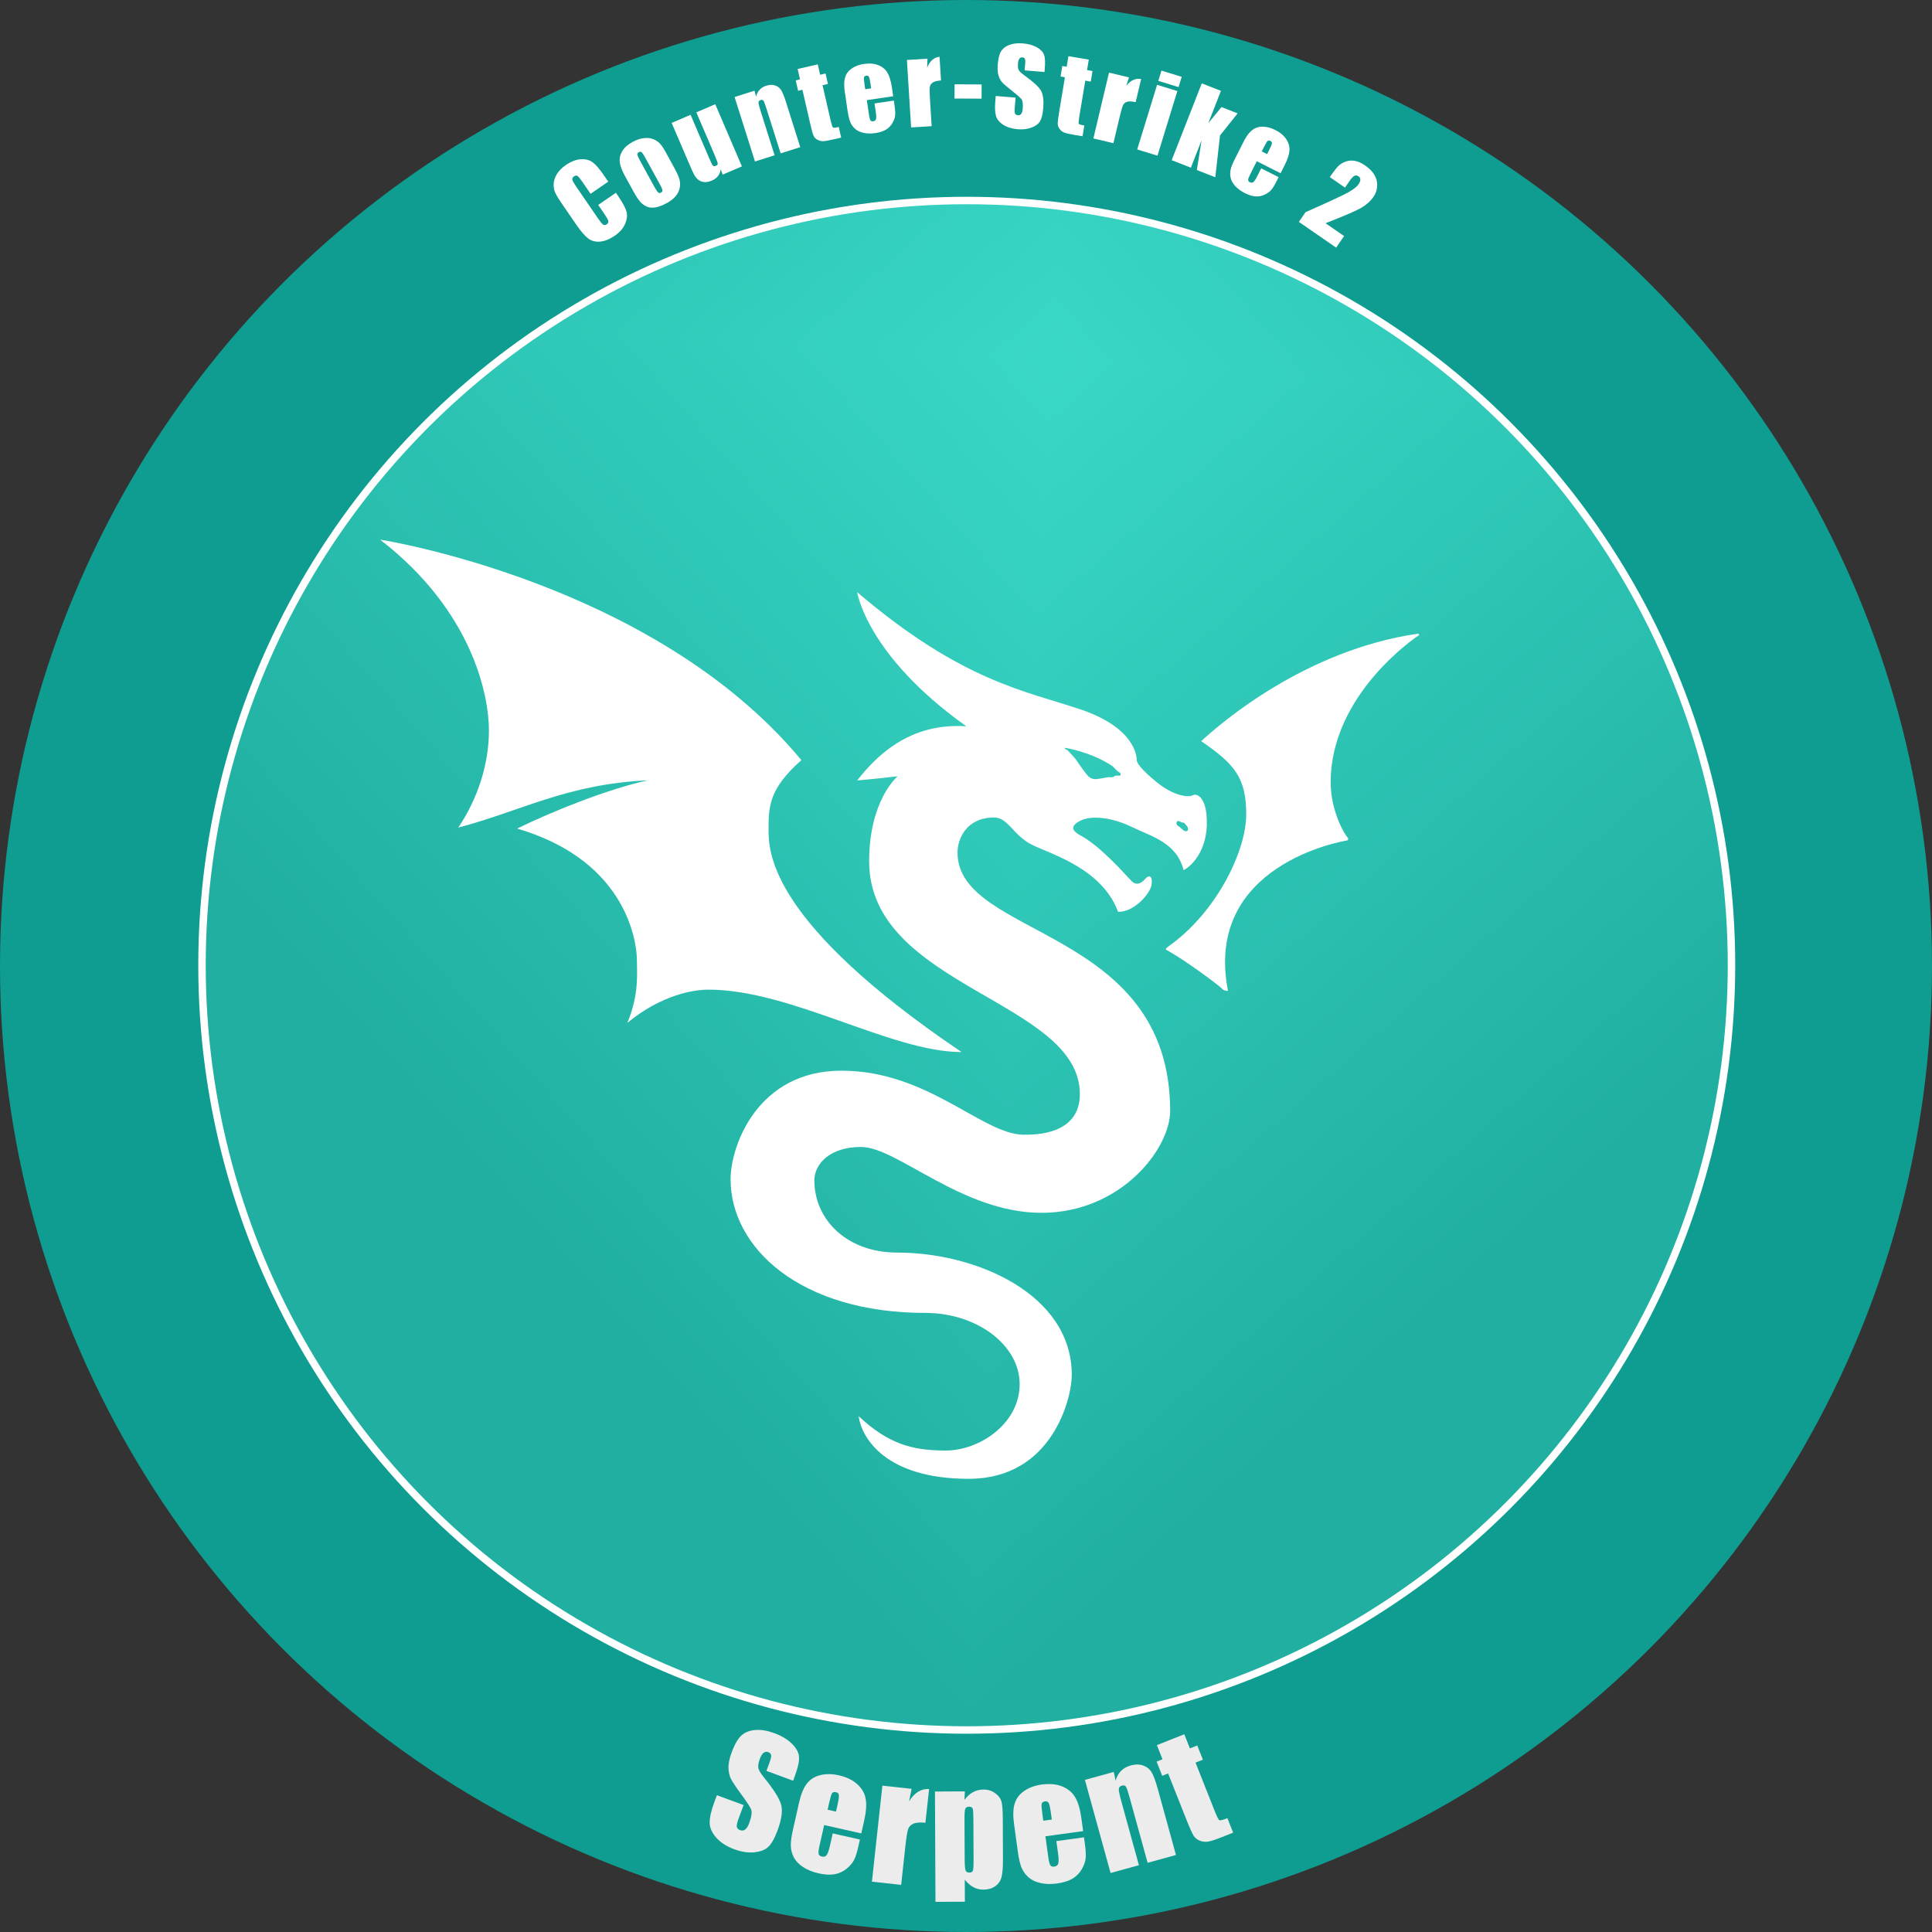 <svg width="1296" height="1296" viewBox="0 0 1296 1296" fill="none" xmlns="http://www.w3.org/2000/svg">
<rect x="0" y="0" width="1296" height="1296" fill="#333333" stroke="none"/>
<circle cx="648" cy="648" r="648" fill="#0E9D90"/>
<g clip-path="url(#paint0_diamond_151_114_clip_path)" data-figma-skip-parse="true"><g transform="matrix(-0.057 0.921 -0.921 -0.057 705.5 241.5)"><rect x="0" y="0" width="1040.21" height="631.963" fill="url(#paint0_diamond_151_114)" opacity="1" shape-rendering="crispEdges"/><rect x="0" y="0" width="1040.21" height="631.963" transform="scale(1 -1)" fill="url(#paint0_diamond_151_114)" opacity="1" shape-rendering="crispEdges"/><rect x="0" y="0" width="1040.21" height="631.963" transform="scale(-1 1)" fill="url(#paint0_diamond_151_114)" opacity="1" shape-rendering="crispEdges"/><rect x="0" y="0" width="1040.21" height="631.963" transform="scale(-1)" fill="url(#paint0_diamond_151_114)" opacity="1" shape-rendering="crispEdges"/></g></g><circle cx="648.5" cy="647.5" r="513" data-figma-gradient-fill="{&#34;type&#34;:&#34;GRADIENT_DIAMOND&#34;,&#34;stops&#34;:[{&#34;color&#34;:{&#34;r&#34;:0.22352941334247589,&#34;g&#34;:0.84313726425170898,&#34;b&#34;:0.77647060155868530,&#34;a&#34;:1.0},&#34;position&#34;:0.0096153849735856056},{&#34;color&#34;:{&#34;r&#34;:0.12636575102806091,&#34;g&#34;:0.68541538715362549,&#34;b&#34;:0.62884497642517090,&#34;a&#34;:1.0},&#34;position&#34;:1.0}],&#34;stopsVar&#34;:[{&#34;color&#34;:{&#34;r&#34;:0.22352941334247589,&#34;g&#34;:0.84313726425170898,&#34;b&#34;:0.77647060155868530,&#34;a&#34;:1.0},&#34;position&#34;:0.0096153849735856056},{&#34;color&#34;:{&#34;r&#34;:0.12636575102806091,&#34;g&#34;:0.68541538715362549,&#34;b&#34;:0.62884497642517090,&#34;a&#34;:1.0},&#34;position&#34;:1.0}],&#34;transform&#34;:{&#34;m00&#34;:-113.99983978271484,&#34;m01&#34;:-1843.0001220703125,&#34;m02&#34;:1684.0,&#34;m10&#34;:1843.0001220703125,&#34;m11&#34;:-113.99983978271484,&#34;m12&#34;:-623.00018310546875},&#34;opacity&#34;:1.0,&#34;blendMode&#34;:&#34;NORMAL&#34;,&#34;visible&#34;:true}" stroke="white" stroke-width="5"/>
<path d="M255 362C255 362 438.598 390.463 537.56 509.901C516.11 528.916 515.546 540.587 515.546 556.464C515.546 572.341 517.046 619.297 645.005 705.723C597.737 705.723 530.89 663.858 475.181 663.858C465.391 663.858 443.779 667.239 420.82 686.144C428.919 666.896 427.239 652.046 427.239 643.937C427.239 635.827 423.184 578.106 346.89 555.82C369.507 544.682 406.985 529.49 434.674 523.413C379.639 526.109 349.928 544.008 307.389 555.146C320.217 536.241 327.984 512.939 327.984 489.989C327.984 467.04 317.41 410.244 255 362Z" fill="white"/>
<path d="M809.245 545.912C808.058 534.291 802.484 532.047 800.12 533.466C797.745 534.885 787.956 534.442 776.184 524.894C764.402 515.346 762.501 511.361 762.501 509.611C762.501 507.86 761.786 488.361 725.023 475.946C688.259 463.53 645.317 457.222 574.999 397.227C574.999 397.227 581.217 439.494 648.195 487.174C624.762 485.766 599.046 492.477 574.999 523.556C590.503 522.147 602.154 520.729 602.154 520.729C602.154 520.729 583.028 536.495 583.028 577.836C583.028 662.079 724.379 671.104 724.379 733.927C724.379 761.494 693.933 761.173 686.88 761.173C658.99 761.173 622.78 718.221 564.445 718.221C508.031 718.221 490.082 768.859 490.082 790.974C490.082 837.125 536.877 880.72 620.848 880.72C655.147 880.72 683.993 902.191 683.993 928.481C683.993 954.761 657.391 973.032 634.31 973.032C611.23 973.032 595.524 968.223 575.975 949.952C577.897 964.38 593.894 992.008 649.835 992.008C705.775 992.008 718.966 938.08 718.966 922.294C718.966 868.365 655.278 840.244 601.923 840.244C568.077 840.244 546.274 818.159 546.274 791.759C546.274 781.144 556.315 769.383 577.545 769.383C601.933 769.383 645.247 813.561 698.602 813.561C751.957 813.561 784.947 770.529 784.947 745.286C784.947 621.562 642.309 629.4 642.309 571.91C642.309 562.825 648.195 548.387 666.838 548.387C676.527 548.387 679.455 560.45 692.615 566.849C705.775 573.248 739.229 582.756 750.015 611.642C760.619 612.004 771.556 599.599 772.502 593.431C773.327 587.264 770.6 586.318 767.521 590.352C765.036 592.727 762.189 594.025 759.221 591.177C756.253 588.33 738.122 566.99 723.775 559.887C720.103 557.512 716.782 554.434 725.194 550.288C732.538 546.968 745.588 548.156 759.1 554.675C772.612 561.195 789.324 565.229 793.952 583.722C800.593 580.291 811.62 567.966 809.245 545.912ZM750.92 520.316C749.602 520.316 748.395 519.984 747.348 520.869C746.413 521.694 744.551 521.362 743.998 521.312C743.445 521.262 738.173 522.358 737.519 522.358C736.865 522.358 732.85 523.787 729.771 520.437C727.467 517.911 722.628 510.879 721.974 509.842C721.31 508.796 716.43 503.413 715.988 503.202C715.545 502.991 713.865 502.236 714.297 501.642C714.297 501.642 731.542 504.087 746.332 513.987C748.294 515.849 749.22 517.318 750.92 518.082C751.806 518.777 752.238 520.316 750.92 520.316ZM795.16 557.563C794.013 557.442 791.075 554.544 791.075 554.544C791.075 554.544 789.093 553.709 789.173 552.13C789.254 549.755 791.749 551.134 792.423 551.536C793.097 551.928 794.284 551.858 794.284 551.858C795.2 553.166 796.94 554.514 796.94 555.782C796.94 556.376 797.091 557.764 795.16 557.563Z" fill="white"/>
<path d="M823.764 664.745C823.764 664.745 820.867 664.745 819.599 663.105C818.331 661.465 795.502 644.432 783.64 637.872C782.503 636.986 780.742 637.238 783.64 634.974C815.896 612.306 835.979 571.004 835.979 546.334C835.979 521.664 828.141 512.488 805.765 497.185C818.965 484.95 875.761 435.992 951.11 425.086C951.11 425.086 952.951 425.398 951.341 426.434C949.731 427.47 892.623 465.905 892.623 524.723C892.623 544.121 902.071 560.249 904.305 562.15C904.305 563.388 904.556 563.64 902.735 563.972C900.924 564.294 807.083 580.09 823.764 664.745Z" fill="white"/>
<path d="M408.021 121.856L396.157 129.999L390.703 122.052C389.117 119.741 387.999 118.394 387.349 118.011C386.705 117.596 385.951 117.685 385.087 118.278C384.11 118.949 383.729 119.722 383.943 120.598C384.157 121.473 385.057 123.066 386.643 125.377L401.187 146.569C402.709 148.786 403.833 150.143 404.561 150.638C405.288 151.134 406.112 151.066 407.032 150.434C407.915 149.828 408.256 149.097 408.055 148.24C407.873 147.37 406.924 145.686 405.209 143.187L401.283 137.467L413.147 129.324L414.365 131.099C417.602 135.815 419.559 139.391 420.236 141.828C420.933 144.252 420.644 146.993 419.371 150.05C418.116 153.094 415.817 155.764 412.473 158.059C408.997 160.445 405.7 161.782 402.582 162.07C399.463 162.359 396.777 161.646 394.523 159.932C392.256 158.199 389.588 155.097 386.519 150.626L377.37 137.296C375.114 134.008 373.537 131.47 372.641 129.681C371.732 127.873 371.309 125.827 371.373 123.545C371.456 121.249 372.187 118.993 373.567 116.775C374.952 114.525 376.932 112.517 379.506 110.75C383 108.352 386.348 107.049 389.55 106.841C392.751 106.634 395.406 107.3 397.512 108.839C399.606 110.359 402.116 113.251 405.043 117.516L408.021 121.856Z" fill="white"/>
<path d="M446.579 102.114L451.925 111.852C453.887 115.427 455.149 118.153 455.711 120.028C456.262 121.883 456.348 123.863 455.97 125.968C455.581 128.054 454.649 129.955 453.175 131.674C451.71 133.362 449.779 134.864 447.382 136.18C444.706 137.649 442.28 138.604 440.104 139.044C437.917 139.465 435.981 139.371 434.296 138.763C432.619 138.123 431.101 137.085 429.74 135.649C428.369 134.192 426.756 131.776 424.903 128.4L419.311 118.213C417.283 114.518 416.098 111.412 415.756 108.896C415.415 106.38 415.938 103.923 417.324 101.524C418.711 99.125 421.022 97.038 424.258 95.261C426.975 93.77 429.527 92.902 431.914 92.657C434.31 92.382 436.394 92.603 438.165 93.32C439.936 94.037 441.39 94.981 442.526 96.151C443.682 97.31 445.033 99.297 446.579 102.114ZM432.83 105.762C431.711 103.725 430.9 102.507 430.395 102.108C429.879 101.689 429.262 101.677 428.543 102.072C427.824 102.467 427.492 103 427.549 103.671C427.594 104.322 428.176 105.666 429.294 107.703L439.146 125.651C440.177 127.528 440.971 128.691 441.529 129.139C442.075 129.566 442.698 129.588 443.397 129.205C444.117 128.81 444.443 128.292 444.378 127.652C444.333 127.002 443.839 125.817 442.896 124.099L432.83 105.762Z" fill="white"/>
<path d="M479.803 69.915L497.67 111.604L484.758 117.138L483.497 113.588C483.218 115.368 482.583 116.892 481.589 118.161C480.608 119.4 479.279 120.378 477.604 121.096C475.698 121.913 473.973 122.255 472.429 122.124C470.885 121.992 469.572 121.502 468.489 120.652C467.427 119.793 466.566 118.798 465.908 117.667C465.241 116.515 464.14 114.149 462.605 110.567L450.555 82.45L463.247 77.01L475.405 105.379C476.796 108.625 477.716 110.512 478.165 111.038C478.635 111.556 479.309 111.626 480.189 111.249C481.131 110.845 481.552 110.293 481.45 109.593C481.369 108.884 480.597 106.823 479.134 103.409L467.111 75.354L479.803 69.915Z" fill="white"/>
<path d="M506.151 60.84L507.182 64.888C507.636 62.999 508.423 61.447 509.544 60.232C510.68 58.988 512.149 58.081 513.952 57.51C516.212 56.794 518.227 56.742 519.997 57.353C521.768 57.963 523.118 59.018 524.046 60.517C524.968 61.993 526.027 64.622 527.224 68.402L536.818 98.707L523.653 102.874L514.173 72.928C513.231 69.952 512.559 68.169 512.157 67.579C511.755 66.989 511.109 66.835 510.218 67.117C509.284 67.413 508.818 67.979 508.819 68.815C508.814 69.629 509.327 71.665 510.359 74.924L519.612 104.153L506.448 108.321L492.759 65.08L506.151 60.84Z" fill="white"/>
<path d="M548.554 43.177L550.153 50.139L553.784 49.305L555.392 56.3L551.761 57.135L557.195 80.786C557.864 83.695 558.381 85.283 558.746 85.55C559.133 85.811 560.426 85.69 562.625 85.185L564.263 92.313L558.833 93.561C555.768 94.265 553.553 94.646 552.186 94.702C550.815 94.737 549.525 94.414 548.316 93.733C547.103 93.03 546.238 92.118 545.724 90.997C545.204 89.854 544.439 87.084 543.428 82.686L538.27 60.234L535.372 60.9L533.764 53.905L536.662 53.239L535.063 46.277L548.554 43.177Z" fill="white"/>
<path d="M599.159 64.561L581.474 67.167L582.904 76.871C583.203 78.9 583.542 80.186 583.921 80.729C584.301 81.272 584.907 81.482 585.742 81.359C586.779 81.207 587.41 80.722 587.635 79.906C587.879 79.064 587.837 77.527 587.508 75.295L586.637 69.377L599.588 67.469L600.076 70.783C600.484 73.556 600.618 75.713 600.476 77.254C600.357 78.791 599.78 80.5 598.744 82.38C597.708 84.26 596.262 85.775 594.404 86.924C592.566 88.047 590.159 88.828 587.183 89.266C584.297 89.691 581.688 89.649 579.356 89.141C577.024 88.632 575.132 87.748 573.68 86.488C572.246 85.202 571.165 83.726 570.436 82.059C569.704 80.371 569.092 77.858 568.6 74.522L566.672 61.436C566.094 57.513 566.169 54.347 566.896 51.936C567.62 49.504 569.1 47.512 571.337 45.962C573.569 44.389 576.252 43.372 579.386 42.91C583.218 42.346 586.482 42.613 589.178 43.713C591.893 44.787 593.924 46.457 595.271 48.723C596.638 50.964 597.641 54.259 598.282 58.61L599.159 64.561ZM584.388 59.275L583.905 55.995C583.563 53.673 583.218 52.192 582.87 51.552C582.523 50.913 581.966 50.649 581.199 50.762C580.252 50.901 579.709 51.281 579.57 51.9C579.428 52.497 579.543 54.058 579.915 56.583L580.398 59.863L584.388 59.275Z" fill="white"/>
<path d="M622.147 39.369L621.969 45.339C623.707 40.962 626.466 38.53 630.249 38.044L631.238 53.975C628.714 54.132 626.882 54.588 625.741 55.344C624.601 56.1 623.933 57.1 623.736 58.345C623.538 59.567 623.575 62.373 623.848 66.763L624.958 84.638L611.176 85.494L608.365 40.225L622.147 39.369Z" fill="white"/>
<path d="M658.487 56.644L658.442 66.18L640.293 66.095L640.338 56.559L658.487 56.644Z" fill="white"/>
<path d="M700.656 48.318L687.339 47.193L687.685 43.106C687.846 41.199 687.778 39.97 687.481 39.419C687.185 38.868 686.639 38.559 685.845 38.492C684.982 38.419 684.294 38.715 683.78 39.381C683.289 40.048 682.983 41.097 682.863 42.528C682.707 44.367 682.84 45.773 683.261 46.746C683.659 47.717 684.915 48.955 687.029 50.46C693.089 54.791 696.845 58.241 698.298 60.81C699.75 63.38 700.248 67.367 699.792 72.77C699.46 76.699 698.75 79.554 697.662 81.338C696.596 83.123 694.693 84.54 691.952 85.589C689.212 86.615 686.094 86.981 682.598 86.685C678.76 86.361 675.541 85.358 672.939 83.674C670.36 81.993 668.745 79.993 668.095 77.674C667.444 75.355 667.294 72.13 667.643 67.997L667.948 64.387L681.264 65.512L680.698 72.221C680.523 74.287 680.593 75.631 680.906 76.252C681.242 76.875 681.887 77.227 682.841 77.307C683.795 77.388 684.53 77.073 685.047 76.362C685.588 75.653 685.92 74.56 686.045 73.084C686.319 69.838 686.055 67.677 685.254 66.603C684.43 65.528 682.335 63.67 678.967 61.03C675.602 58.368 673.386 56.454 672.318 55.289C671.25 54.124 670.409 52.567 669.797 50.617C669.207 48.669 669.035 46.231 669.283 43.302C669.639 39.078 670.434 36.035 671.666 34.173C672.92 32.312 674.797 30.939 677.296 30.052C679.797 29.143 682.75 28.832 686.156 29.119C689.88 29.434 692.996 30.303 695.506 31.727C698.038 33.153 699.647 34.821 700.331 36.731C701.041 38.62 701.21 41.756 700.84 46.138L700.656 48.318Z" fill="white"/>
<path d="M730.367 39.981L729.194 47.027L732.869 47.639L731.69 54.719L728.015 54.108L724.029 78.046C723.538 80.99 723.411 82.655 723.647 83.041C723.906 83.43 725.148 83.811 727.373 84.181L726.172 91.396L720.676 90.481C717.574 89.965 715.381 89.472 714.096 89.004C712.815 88.514 711.745 87.724 710.887 86.633C710.033 85.521 709.581 84.349 709.532 83.116C709.487 81.861 709.835 79.008 710.576 74.558L714.36 51.834L711.427 51.345L712.606 44.265L715.539 44.754L716.712 37.707L730.367 39.981Z" fill="white"/>
<path d="M757.356 51.92L755.452 57.581C758.386 53.898 761.733 52.373 765.494 53.007L761.81 68.538C759.349 67.955 757.463 67.859 756.153 68.251C754.842 68.642 753.912 69.405 753.362 70.539C752.817 71.651 752.037 74.347 751.022 78.626L746.889 96.053L733.453 92.866L743.92 48.734L757.356 51.92Z" fill="white"/>
<path d="M792.71 51.536L790.59 58.429L776.999 54.249L779.119 47.356L792.71 51.536ZM789.776 61.075L776.441 104.427L762.851 100.247L776.185 56.895L789.776 61.075Z" fill="white"/>
<path d="M830.211 76.055L818.398 90.847L815.23 118.899L802.85 114.05L806.044 94.084L798.84 112.48L785.982 107.444L806.163 55.918L819.02 60.954L810.544 82.595L819.391 71.817L830.211 76.055Z" fill="white"/>
<path d="M859.028 116.206L843.066 108.159L838.65 116.919C837.727 118.75 837.264 119.997 837.262 120.66C837.26 121.322 837.635 121.843 838.388 122.222C839.324 122.694 840.119 122.661 840.773 122.123C841.457 121.575 842.307 120.294 843.323 118.279L846.015 112.938L857.705 118.831L856.197 121.822C854.936 124.325 853.804 126.165 852.801 127.344C851.819 128.533 850.363 129.599 848.434 130.54C846.505 131.481 844.45 131.887 842.27 131.758C840.12 131.618 837.702 130.872 835.017 129.518C832.412 128.205 830.303 126.67 828.688 124.911C827.074 123.153 826.035 121.341 825.572 119.475C825.14 117.598 825.105 115.769 825.468 113.987C825.841 112.184 826.786 109.778 828.304 106.766L834.258 94.954C836.043 91.414 837.926 88.867 839.908 87.315C841.901 85.742 844.257 84.965 846.978 84.984C849.709 84.983 852.489 85.695 855.317 87.121C858.776 88.864 861.291 90.962 862.863 93.412C864.465 95.853 865.165 98.388 864.963 101.016C864.791 103.635 863.716 106.907 861.736 110.834L859.028 116.206ZM849.99 103.382L851.483 100.422C852.539 98.326 853.109 96.916 853.193 96.193C853.277 95.47 852.973 94.934 852.281 94.585C851.427 94.154 850.764 94.152 850.294 94.579C849.834 94.985 849.03 96.327 847.881 98.606L846.389 101.567L849.99 103.382Z" fill="white"/>
<path d="M901.643 158.351L896.277 166.11L871.285 148.828L875.775 142.334C891.551 135.346 901.123 130.898 904.493 128.989C907.895 127.075 910.153 125.312 911.267 123.7C912.123 122.463 912.542 121.396 912.526 120.498C912.541 119.594 912.118 118.844 911.256 118.248C910.393 117.652 909.514 117.542 908.616 117.919C907.737 118.309 906.604 119.506 905.217 121.511L902.224 125.841L892.047 118.803L893.194 117.145C894.956 114.596 896.474 112.681 897.748 111.401C899.034 110.102 900.685 109.096 902.701 108.385C904.716 107.673 906.802 107.522 908.956 107.932C911.111 108.341 913.341 109.343 915.646 110.937C920.163 114.061 922.797 117.544 923.547 121.387C924.328 125.224 923.533 128.858 921.162 132.288C919.36 134.893 916.799 137.194 913.478 139.192C910.176 141.203 902.08 144.718 889.189 149.739L901.643 158.351Z" fill="white"/>
<path d="M532.04 1194.52L514.126 1187.92L516.152 1182.42C517.097 1179.86 517.47 1178.14 517.271 1177.27C517.072 1176.4 516.438 1175.76 515.369 1175.37C514.208 1174.94 513.148 1175.09 512.188 1175.81C511.259 1176.54 510.439 1177.87 509.73 1179.8C508.819 1182.27 508.468 1184.26 508.678 1185.76C508.858 1187.25 510.119 1189.43 512.459 1192.3C519.162 1200.57 523.026 1206.74 524.052 1210.83C525.077 1214.92 524.25 1220.6 521.571 1227.87C519.624 1233.16 517.563 1236.82 515.387 1238.86C513.243 1240.92 510.083 1242.15 505.91 1242.55C501.748 1242.93 497.315 1242.25 492.611 1240.51C487.449 1238.61 483.396 1236.01 480.451 1232.7C477.536 1229.41 476.071 1226.04 476.056 1222.6C476.04 1219.16 477.056 1214.66 479.105 1209.1L480.894 1204.24L498.809 1210.84L495.482 1219.87C494.458 1222.65 494.044 1224.53 494.24 1225.5C494.467 1226.49 495.221 1227.22 496.504 1227.69C497.787 1228.16 498.92 1228.01 499.902 1227.22C500.915 1226.45 501.787 1225.07 502.519 1223.09C504.128 1218.72 504.585 1215.64 503.889 1213.86C503.163 1212.07 500.981 1208.71 497.345 1203.8C493.721 1198.86 491.394 1195.38 490.365 1193.37C489.336 1191.36 488.77 1188.9 488.666 1185.98C488.592 1183.07 489.281 1179.65 490.733 1175.71C492.827 1170.03 495.075 1166.14 497.479 1164.04C499.913 1161.95 503.019 1160.77 506.797 1160.5C510.586 1160.2 514.772 1160.89 519.353 1162.58C524.363 1164.43 528.325 1166.8 531.241 1169.72C534.188 1172.64 535.77 1175.55 535.989 1178.44C536.249 1181.31 535.293 1185.69 533.12 1191.59L532.04 1194.52Z" fill="#ECECEC"/>
<path d="M577.765 1229.87L552.852 1224.26L549.773 1237.93C549.13 1240.79 548.921 1242.68 549.148 1243.59C549.375 1244.51 550.076 1245.1 551.251 1245.37C552.712 1245.7 553.802 1245.38 554.521 1244.4C555.28 1243.41 556.013 1241.34 556.721 1238.19L558.599 1229.86L576.843 1233.97L575.791 1238.63C574.912 1242.54 573.982 1245.48 573.001 1247.47C572.053 1249.45 570.405 1251.44 568.059 1253.41C565.712 1255.38 563.006 1256.66 559.939 1257.24C556.912 1257.79 553.302 1257.59 549.11 1256.65C545.046 1255.73 541.589 1254.34 538.742 1252.46C535.895 1250.59 533.826 1248.44 532.538 1246.01C531.288 1243.56 530.605 1241.04 530.488 1238.44C530.379 1235.81 530.854 1232.15 531.913 1227.45L536.065 1209.02C537.31 1203.49 539.036 1199.31 541.244 1196.47C543.459 1193.6 546.455 1191.7 550.232 1190.78C554.016 1189.83 558.115 1189.86 562.529 1190.85C567.928 1192.07 572.141 1194.1 575.169 1196.95C578.237 1199.78 580.086 1203.05 580.718 1206.76C581.389 1210.45 581.034 1215.36 579.654 1221.49L577.765 1229.87ZM560.791 1215.23L561.832 1210.61C562.568 1207.34 562.869 1205.19 562.735 1204.16C562.6 1203.13 561.993 1202.49 560.913 1202.25C559.579 1201.95 558.66 1202.18 558.157 1202.93C557.661 1203.65 557.012 1205.79 556.211 1209.35L555.17 1213.97L560.791 1215.23Z" fill="#ECECEC"/>
<path d="M611.52 1199.97L609.824 1208.33C613.331 1202.59 617.806 1199.83 623.249 1200.07L620.78 1222.74C617.188 1222.35 614.498 1222.54 612.709 1223.33C610.921 1224.12 609.737 1225.36 609.159 1227.07C608.584 1228.74 607.956 1232.7 607.276 1238.95L604.506 1264.38L584.896 1262.25L591.91 1197.83L611.52 1199.97Z" fill="#ECECEC"/>
<path d="M647.249 1201.67L646.933 1207.38C648.681 1205.06 650.609 1203.33 652.72 1202.18C654.831 1201.03 657.139 1200.45 659.646 1200.44C662.706 1200.42 665.346 1201.24 667.567 1202.89C669.821 1204.51 671.229 1206.39 671.793 1208.54C672.356 1210.68 672.649 1214.33 672.673 1219.47L672.799 1246.76C672.826 1252.66 672.488 1256.86 671.783 1259.37C671.111 1261.84 669.688 1263.84 667.514 1265.34C665.372 1266.82 662.771 1267.56 659.711 1267.58C657.27 1267.59 655.005 1267.03 652.916 1265.9C650.828 1264.77 648.916 1263.08 647.18 1260.85L647.249 1275.69L627.522 1275.78L627.181 1201.76L647.249 1201.67ZM652.951 1220.49C652.933 1216.48 652.775 1214.06 652.478 1213.21C652.181 1212.37 651.365 1211.95 650.031 1211.96C648.729 1211.96 647.885 1212.45 647.499 1213.43C647.145 1214.41 646.977 1216.77 646.994 1220.52L647.118 1247.37C647.136 1251.28 647.343 1253.72 647.738 1254.69C648.133 1255.67 648.981 1256.15 650.284 1256.14C651.553 1256.14 652.332 1255.7 652.621 1254.82C652.943 1253.9 653.095 1251.72 653.079 1248.27L652.951 1220.49Z" fill="#ECECEC"/>
<path d="M726.574 1228.33L701.273 1231.79L703.175 1245.68C703.573 1248.58 704.039 1250.42 704.573 1251.2C705.107 1251.99 705.971 1252.29 707.164 1252.13C708.648 1251.93 709.556 1251.24 709.89 1250.08C710.251 1248.88 710.213 1246.69 709.776 1243.49L708.616 1235.03L727.144 1232.49L727.794 1237.23C728.337 1241.2 728.497 1244.28 728.272 1246.48C728.08 1248.67 727.231 1251.11 725.724 1253.78C724.217 1256.45 722.128 1258.59 719.458 1260.2C716.816 1261.78 713.366 1262.86 709.109 1263.45C704.981 1264.01 701.255 1263.91 697.931 1263.15C694.607 1262.39 691.916 1261.1 689.86 1259.28C687.831 1257.42 686.308 1255.3 685.29 1252.91C684.268 1250.49 683.43 1246.89 682.777 1242.12L680.212 1223.39C679.443 1217.78 679.595 1213.26 680.669 1209.83C681.739 1206.36 683.882 1203.54 687.099 1201.36C690.311 1199.14 694.158 1197.73 698.641 1197.11C704.124 1196.36 708.783 1196.79 712.617 1198.4C716.48 1199.98 719.357 1202.39 721.249 1205.65C723.169 1208.87 724.555 1213.59 725.408 1219.81L726.574 1228.33ZM705.55 1220.56L704.907 1215.87C704.452 1212.55 703.981 1210.43 703.494 1209.51C703.006 1208.59 702.214 1208.21 701.118 1208.36C699.763 1208.54 698.982 1209.08 698.775 1209.96C698.563 1210.81 698.704 1213.04 699.199 1216.65L699.842 1221.35L705.55 1220.56Z" fill="#ECECEC"/>
<path d="M747.115 1188.63L748.368 1194.47C749.118 1191.79 750.325 1189.62 751.991 1187.95C753.68 1186.23 755.827 1185.02 758.431 1184.3C761.695 1183.4 764.574 1183.43 767.069 1184.4C769.564 1185.37 771.434 1186.95 772.679 1189.14C773.915 1191.29 775.285 1195.1 776.79 1200.56L788.852 1244.34L769.834 1249.58L757.915 1206.32C756.73 1202.02 755.867 1199.44 755.325 1198.58C754.783 1197.71 753.869 1197.46 752.582 1197.81C751.233 1198.18 750.537 1198.97 750.494 1200.16C750.443 1201.32 751.066 1204.26 752.363 1208.97L763.997 1251.19L744.979 1256.43L727.768 1193.96L747.115 1188.63Z" fill="#ECECEC"/>
<path d="M794.429 1163.35L798.188 1172.84L803.136 1170.88L806.914 1180.41L801.966 1182.37L814.738 1214.6C816.309 1218.57 817.382 1220.7 817.955 1221C818.558 1221.28 820.358 1220.83 823.354 1219.64L827.204 1229.36L819.805 1232.29C815.628 1233.95 812.582 1234.96 810.664 1235.33C808.735 1235.68 806.843 1235.5 804.99 1234.8C803.124 1234.07 801.707 1232.97 800.739 1231.49C799.758 1229.99 798.081 1226.25 795.706 1220.25L783.582 1189.66L779.632 1191.22L775.855 1181.69L779.804 1180.13L776.044 1170.64L794.429 1163.35Z" fill="#ECECEC"/>
<defs>
<clipPath id="paint0_diamond_151_114_clip_path"><circle cx="648.5" cy="647.5" r="513" stroke-width="5"/></clipPath><linearGradient id="paint0_diamond_151_114" x1="0" y1="0" x2="500" y2="500" gradientUnits="userSpaceOnUse">
<stop offset="0.01" stop-color="#39D7C6"/>
<stop offset="1" stop-color="#20AFA0"/>
</linearGradient>
</defs>
</svg>
